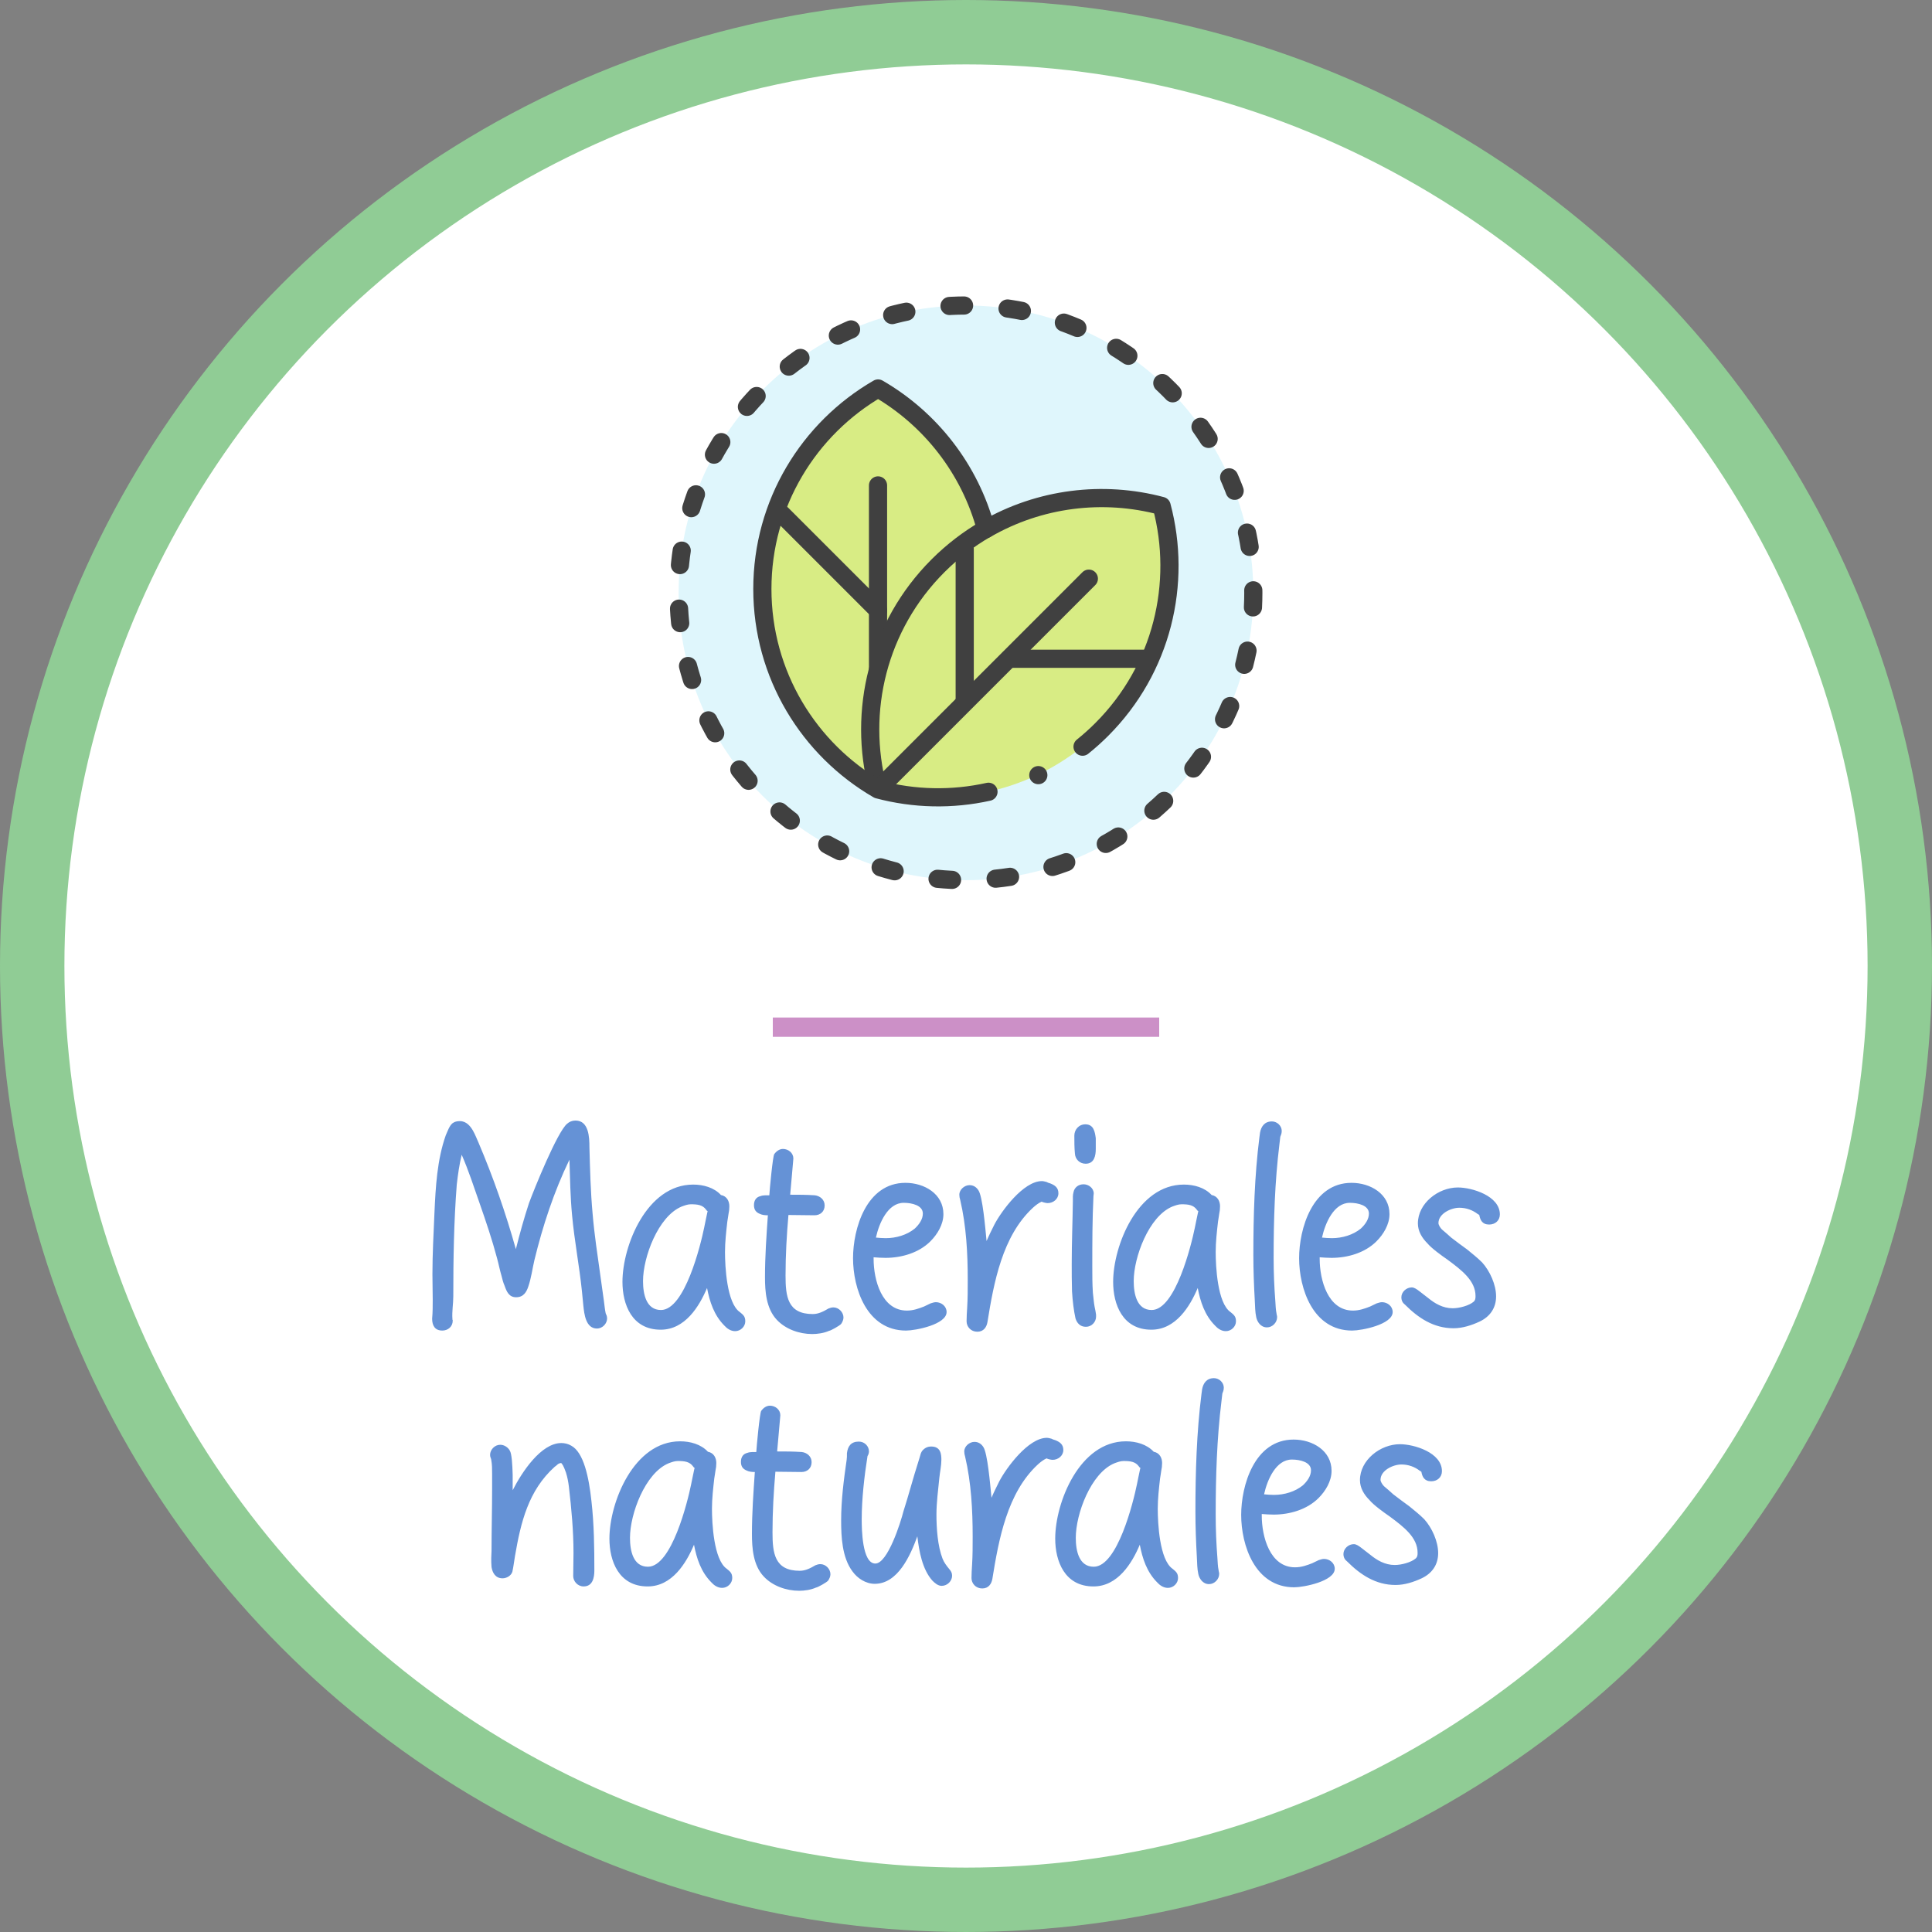 <?xml version="1.0" encoding="UTF-8" standalone="no"?>
<!-- Created with Inkscape (http://www.inkscape.org/) -->

<svg
   width="750mm"
   height="750mm"
   viewBox="0 0 750 750"
   version="1.1"
   id="svg152074"
   inkscape:version="1.4 (86a8ad7, 2024-10-11)"
   sodipodi:docname="Materiales naturales (texto a trayecto).svg"
   inkscape:export-filename="C:\Users\Esther\Desktop\Correo.png"
   inkscape:export-xdpi="115.929"
   inkscape:export-ydpi="115.929"
   xml:space="preserve"
   xmlns:inkscape="http://www.inkscape.org/namespaces/inkscape"
   xmlns:sodipodi="http://sodipodi.sourceforge.net/DTD/sodipodi-0.dtd"
   xmlns="http://www.w3.org/2000/svg"
   xmlns:svg="http://www.w3.org/2000/svg"><rect x="0" y="0" width="750" height="750" fill="#808080" stroke="none"/><sodipodi:namedview
     id="namedview152076"
     pagecolor="#ffffff"
     bordercolor="#666666"
     borderopacity="1.0"
     inkscape:pageshadow="2"
     inkscape:pageopacity="0.0"
     inkscape:pagecheckerboard="0"
     inkscape:document-units="mm"
     showgrid="false"
     fit-margin-top="0"
     fit-margin-left="0"
     fit-margin-right="0"
     fit-margin-bottom="0"
     inkscape:zoom="0.15545215"
     inkscape:cx="1598.5626"
     inkscape:cy="1968.4514"
     inkscape:window-width="1920"
     inkscape:window-height="1010"
     inkscape:window-x="-6"
     inkscape:window-y="-6"
     inkscape:window-maximized="1"
     inkscape:current-layer="layer1"
     showguides="false"
     inkscape:guide-bbox="true"
     inkscape:showpageshadow="false"
     showborder="false"
     units="mm"
     inkscape:deskcolor="#d1d1d1"><sodipodi:guide
       position="6.74,906.443"
       orientation="0,1"
       id="guide34014"
       inkscape:label=""
       inkscape:locked="false"
       inkscape:color="rgb(0,0,255)" /></sodipodi:namedview><defs
     id="defs152071"><linearGradient
       id="linearGradient20161"
       inkscape:swatch="solid"><stop
         style="stop-color:#000000;stop-opacity:1;"
         offset="0"
         id="stop20159" /></linearGradient><linearGradient
       id="linearGradient15445"
       inkscape:swatch="solid"><stop
         style="stop-color:#184fa9;stop-opacity:1;"
         offset="0"
         id="stop15443" /></linearGradient><linearGradient
       id="linearGradient12864"
       inkscape:swatch="gradient"><stop
         style="stop-color:#184fa9;stop-opacity:1;"
         offset="0"
         id="stop12860" /><stop
         style="stop-color:#184fa9;stop-opacity:0;"
         offset="1"
         id="stop12862" /></linearGradient><inkscape:path-effect
       effect="bspline"
       id="path-effect1444"
       is_visible="true"
       lpeversion="1"
       weight="33.333"
       steps="2"
       helper_size="0"
       apply_no_weight="true"
       apply_with_weight="true"
       only_selected="false" /><clipPath
       clipPathUnits="userSpaceOnUse"
       id="clipPath1"><path
         d="m -318,412 h 512 v -512 h -512 z"
         id="path1"
         style="stroke-width:1" /></clipPath><clipPath
       clipPathUnits="userSpaceOnUse"
       id="clipPath2"><path
         d="M -255,347 H 257 V -165 H -255 Z"
         id="path2"
         style="stroke-width:1" /></clipPath><clipPath
       clipPathUnits="userSpaceOnUse"
       id="clipPath3"><path
         d="m -293.043,312.387 h 512 v -512 h -512 z"
         id="path3"
         style="stroke-width:1" /></clipPath><clipPath
       clipPathUnits="userSpaceOnUse"
       id="clipPath4"><path
         d="m -180.81,271 h 512 v -512 h -512 z"
         id="path4"
         style="stroke-width:1" /></clipPath><clipPath
       clipPathUnits="userSpaceOnUse"
       id="clipPath5"><path
         d="M -502,256 H 10 V -256 H -502 Z"
         id="path5"
         style="stroke-width:1" /></clipPath><clipPath
       clipPathUnits="userSpaceOnUse"
       id="clipPath6"><path
         d="m -184.531,420.554 h 512 V -91.446 h -512 z"
         id="path6"
         style="stroke-width:1" /></clipPath><clipPath
       clipPathUnits="userSpaceOnUse"
       id="clipPath7"><path
         d="m -355.847,387.65 h 512 v -512 h -512 z"
         id="path7"
         style="stroke-width:1" /></clipPath><clipPath
       clipPathUnits="userSpaceOnUse"
       id="clipPath8"><path
         d="m -273.147,201.311 h 512 v -512 h -512 z"
         id="path8"
         style="stroke-width:1" /></clipPath><clipPath
       clipPathUnits="userSpaceOnUse"
       id="clipPath9"><path
         d="M -423.542,181.543 H 88.458 V -330.457 H -423.542 Z"
         id="path9"
         style="stroke-width:1" /></clipPath><clipPath
       clipPathUnits="userSpaceOnUse"
       id="clipPath10"><path
         d="m -180.81,321.932 h 512 v -512 h -512 z"
         id="path10"
         style="stroke-width:1" /></clipPath><clipPath
       clipPathUnits="userSpaceOnUse"
       id="clipPath11"><path
         d="m -180.81,81 h 512 V -431 h -512 z"
         id="path11"
         style="stroke-width:1" /></clipPath><clipPath
       clipPathUnits="userSpaceOnUse"
       id="clipPath12"><path
         d="M -502,256 H 10 V -256 H -502 Z"
         id="path12"
         style="stroke-width:1" /></clipPath></defs><g
     inkscape:label="Capa 1"
     inkscape:groupmode="layer"
     id="layer1"
     transform="translate(285.682,30.136)"><g
       id="g1"><ellipse
         style="fill:#ffffff;fill-opacity:1;stroke:#90cc95;stroke-width:25;stroke-miterlimit:4;stroke-dasharray:none;stroke-opacity:1"
         id="path1125-0"
         cx="89.318"
         cy="344.863"
         rx="362.5"
         ry="362.5" /><path
         style="fill:none;stroke:#cc90c7;stroke-width:7.5;stroke-linecap:butt;stroke-linejoin:miter;stroke-miterlimit:4;stroke-dasharray:none;stroke-opacity:1"
         d="m 19.762,389.974 c 50,0 100,0 150,0"
         id="path1442"
         inkscape:path-effect="#path-effect1444"
         inkscape:original-d="m 19.761561,389.97436 c 50.000112,3e-4 100.000099,3e-4 150.000009,0"
         transform="translate(-5.443,-21.361)" /><path
         d="m -113.987,486.388 c 2.249,0 4.048,-1.574 4.048,-3.823 0,-0.225 0,-0.337 -0.112,-0.45 v -0.225 c -0.225,-2.811 0.337,-5.96 0.337,-8.771 0,-14.506 0.225,-29.012 1.349,-43.405 0.45,-3.936 1.012,-7.871 1.912,-11.582 2.699,6.185 4.723,12.482 6.972,18.891 2.474,7.084 4.835,14.056 6.747,21.253 0.675,2.474 1.124,4.835 1.799,7.084 0.225,0.9 0.562,2.361 1.124,3.598 0.787,2.249 1.687,4.498 4.498,4.498 2.924,0 4.048,-2.137 4.723,-4.161 1.124,-3.261 1.574,-6.859 2.361,-10.233 3.261,-13.381 7.534,-26.425 13.606,-39.019 0.225,7.197 0.337,14.393 1.012,21.478 0.9,9.895 2.811,19.678 3.823,29.461 0.112,1.349 0.337,3.598 0.562,5.735 0.337,3.149 0.9,8.883 5.285,8.883 2.137,0 3.936,-1.912 3.936,-3.936 0,-0.45 -0.112,-0.9 -0.225,-1.237 -0.112,-0.112 -0.112,-0.337 -0.225,-0.45 0,-0.112 -0.112,-0.225 -0.112,-0.337 -0.337,-1.574 -0.45,-3.149 -0.675,-4.723 -0.45,-3.149 -0.9,-6.41 -1.349,-9.671 -1.124,-8.096 -2.361,-16.08 -3.036,-24.176 -0.787,-8.546 -1.012,-17.317 -1.237,-25.863 0,-3.823 -0.225,-10.345 -5.397,-10.345 -1.349,0 -2.361,0.45 -3.261,1.237 -3.823,3.149 -12.819,25.413 -14.843,30.923 -1.912,5.847 -3.598,11.919 -5.06,17.767 -3.936,-14.056 -8.771,-27.887 -14.506,-41.381 -0.675,-1.462 -1.237,-3.036 -2.137,-4.61 -0.9,-1.574 -2.474,-3.711 -5.06,-3.711 -0.787,0 -1.799,0.112 -2.474,0.562 -0.9,0.45 -1.462,1.462 -1.912,2.361 -0.45,0.9 -0.787,1.912 -1.124,2.586 -3.373,9.558 -3.936,20.128 -4.385,30.024 -0.337,7.984 -0.787,15.968 -0.787,23.951 0,3.261 0.112,6.634 0.112,9.895 0,2.361 0,4.835 -0.225,7.309 0,2.586 1.012,4.61 3.936,4.61 z m 69.943,-18.891 c 0,8.658 3.598,18.554 14.843,18.554 9.446,0 14.956,-8.996 17.992,-16.192 1.012,5.285 2.699,10.57 6.747,14.618 0.9,1.012 2.361,2.137 4.161,2.137 2.137,0 3.936,-1.799 3.936,-3.823 0,-1.012 -0.225,-1.687 -0.675,-2.249 -0.225,-0.337 -0.562,-0.562 -0.787,-0.787 -0.225,-0.225 -0.45,-0.337 -0.675,-0.562 -5.06,-3.486 -5.735,-17.767 -5.735,-23.277 0,-3.936 0.45,-7.871 0.9,-11.807 0.112,-0.9 0.337,-1.912 0.45,-2.924 0.225,-1.012 0.337,-2.024 0.337,-3.036 0,-1.912 -0.9,-3.936 -3.261,-4.385 -2.699,-2.924 -6.859,-4.048 -10.795,-4.048 -17.992,0 -27.437,23.727 -27.437,37.782 z m 7.984,-0.337 c 0,-9.221 5.847,-25.076 14.956,-28.899 1.237,-0.45 2.361,-0.9 3.598,-0.9 2.586,0 4.61,0.225 5.96,2.137 0.112,0.112 0.225,0.225 0.225,0.337 0.112,0 0.225,0.112 0.225,0.112 0.112,0.112 0.112,0.225 0.112,0.225 0,0.112 -0.112,0.225 -0.112,0.337 -0.45,1.912 -0.787,3.936 -1.237,5.96 -1.349,6.634 -7.534,31.935 -16.755,31.935 -5.735,0 -6.972,-6.185 -6.972,-11.245 z m 47.341,-1.462 c 0,5.397 0.45,12.144 4.61,16.53 3.373,3.598 8.658,5.51 13.719,5.51 2.024,0 4.498,-0.337 6.522,-1.237 0.787,-0.112 4.161,-2.024 4.723,-2.699 0.45,-0.675 0.9,-1.574 0.9,-2.474 0,-2.024 -1.799,-3.936 -3.936,-3.936 -0.675,0 -1.349,0.225 -1.912,0.45 -1.912,1.124 -3.823,2.137 -6.072,2.137 -9.783,0 -10.57,-6.859 -10.57,-14.956 0,-7.871 0.45,-15.743 1.124,-23.502 3.373,0 6.747,0.112 10.12,0.112 2.249,0 3.936,-1.462 3.936,-3.823 0,-2.249 -1.799,-3.711 -3.823,-3.936 -3.261,-0.225 -6.41,-0.225 -9.558,-0.225 0.337,-4.161 0.787,-8.434 1.124,-12.707 0,-0.45 0.112,-0.9 0.112,-1.349 0,-2.137 -1.912,-3.711 -4.048,-3.711 -1.349,0 -2.586,0.9 -3.373,2.024 -0.562,0.675 -1.799,13.831 -1.912,15.968 h -1.462 c -0.675,0 -1.462,0.112 -2.024,0.337 -1.462,0.337 -2.474,1.462 -2.474,3.486 0,1.912 0.9,2.811 2.249,3.373 0.9,0.45 2.024,0.562 3.149,0.562 -0.562,7.984 -1.124,16.08 -1.124,24.064 z m 34.184,-7.422 c 0,11.695 5.285,28.112 20.578,28.112 3.711,0 15.743,-2.361 15.743,-7.197 0,-2.249 -2.024,-3.823 -4.161,-3.823 -0.675,0 -1.237,0.225 -2.024,0.45 -0.787,0.337 -1.574,0.787 -2.586,1.237 -2.024,0.787 -4.161,1.574 -6.634,1.574 -9.783,0 -12.932,-11.919 -12.932,-20.128 v -0.562 c 1.574,0.112 3.036,0.225 4.61,0.225 6.185,0 12.932,-1.912 17.429,-6.41 2.699,-2.699 5.06,-6.522 5.06,-10.57 0,-7.871 -7.422,-12.144 -14.731,-12.144 -15.293,0 -20.353,17.992 -20.353,29.236 z m 8.883,-7.984 c 1.237,-5.622 4.61,-13.494 10.795,-13.494 3.261,0 7.422,1.012 7.422,4.161 0,2.249 -1.462,4.273 -3.149,5.847 -3.036,2.474 -7.197,3.711 -11.245,3.711 -1.349,0 -2.586,-0.112 -3.823,-0.225 z m 35.196,32.497 c 0,2.137 1.687,4.048 4.161,4.048 2.474,0 3.598,-1.799 3.936,-3.711 2.474,-15.293 5.735,-33.397 17.654,-44.417 1.124,-1.012 2.137,-1.799 3.373,-2.361 0.675,0.337 1.912,0.562 2.361,0.562 2.137,0 4.161,-1.574 4.161,-3.823 0,-2.249 -1.462,-3.149 -3.149,-3.823 -0.562,-0.112 -1.012,-0.337 -1.462,-0.562 -0.562,-0.112 -1.124,-0.337 -1.799,-0.337 -7.197,0 -15.743,11.695 -18.441,16.867 -1.124,2.249 -2.137,4.273 -3.036,6.41 -0.562,-5.847 -1.574,-17.317 -3.149,-19.678 -0.787,-1.237 -1.912,-2.024 -3.486,-2.024 -1.912,0 -3.936,1.687 -3.936,3.711 0,0.675 0.112,1.349 0.337,2.024 2.361,10.12 2.924,20.69 2.924,31.036 0,3.598 0,7.309 -0.225,10.907 -0.112,1.799 -0.225,3.373 -0.225,5.173 z M 130.474,471.208 c 0.225,3.711 0.675,7.422 1.349,10.458 0.562,1.799 1.799,3.261 4.048,3.261 2.249,0 3.936,-1.912 3.936,-3.936 v -0.787 c -0.112,-0.9 -0.337,-2.024 -0.562,-3.036 -0.337,-1.799 -0.45,-3.711 -0.675,-5.51 -0.225,-3.373 -0.225,-6.634 -0.225,-10.008 0,-9.108 0,-18.217 0.45,-27.437 0,-0.337 0.112,-0.787 0.112,-1.012 0,-2.137 -2.024,-3.598 -3.936,-3.598 -2.024,0 -3.598,1.237 -3.936,3.149 -0.112,0.45 -0.225,1.012 -0.225,1.574 v 1.574 c -0.112,8.096 -0.45,16.417 -0.45,24.626 0,3.261 0,6.972 0.112,10.683 z m 1.124,-53.525 c 0.112,2.137 1.799,3.936 4.161,3.936 3.373,0 3.936,-3.149 3.936,-5.735 v -4.161 c -0.337,-2.474 -0.787,-5.397 -4.048,-5.397 -2.586,0 -4.273,2.137 -4.273,4.385 0,2.249 0,4.723 0.225,6.972 z m 14.843,49.814 c 0,8.658 3.598,18.554 14.843,18.554 9.446,0 14.956,-8.996 17.992,-16.192 1.012,5.285 2.699,10.57 6.747,14.618 0.9,1.012 2.361,2.137 4.161,2.137 2.137,0 3.936,-1.799 3.936,-3.823 0,-1.012 -0.225,-1.687 -0.675,-2.249 -0.225,-0.337 -0.562,-0.562 -0.787,-0.787 -0.225,-0.225 -0.45,-0.337 -0.675,-0.562 -5.06,-3.486 -5.735,-17.767 -5.735,-23.277 0,-3.936 0.45,-7.871 0.9,-11.807 0.112,-0.9 0.337,-1.912 0.45,-2.924 0.225,-1.012 0.337,-2.024 0.337,-3.036 0,-1.912 -0.9,-3.936 -3.261,-4.385 -2.699,-2.924 -6.859,-4.048 -10.795,-4.048 -17.992,0 -27.437,23.727 -27.437,37.782 z m 7.984,-0.337 c 0,-9.221 5.847,-25.076 14.956,-28.899 1.237,-0.45 2.361,-0.9 3.598,-0.9 2.586,0 4.61,0.225 5.96,2.137 0.112,0.112 0.225,0.225 0.225,0.337 0.112,0 0.225,0.112 0.225,0.112 0.112,0.112 0.112,0.225 0.112,0.225 0,0.112 -0.112,0.225 -0.112,0.337 -0.45,1.912 -0.787,3.936 -1.237,5.96 -1.349,6.634 -7.534,31.935 -16.755,31.935 -5.735,0 -6.972,-6.185 -6.972,-11.245 z m 47.003,7.646 c 0.112,2.137 0.112,4.385 0.562,6.41 0.337,1.687 1.687,3.936 4.161,3.936 2.137,0 3.936,-1.912 3.936,-3.936 0,-0.337 0,-0.562 -0.112,-0.787 0,-0.225 -0.112,-0.45 -0.112,-0.675 -0.337,-1.574 -0.337,-3.149 -0.45,-4.61 -0.45,-5.735 -0.675,-11.245 -0.675,-16.98 0,-14.731 0.45,-29.461 2.249,-44.08 0,-0.112 0.337,-2.811 0.337,-2.924 0.112,-0.337 0.225,-0.675 0.337,-0.9 0.112,-0.337 0.225,-0.787 0.225,-1.349 0,-2.024 -1.799,-3.711 -3.823,-3.711 -2.811,0 -4.161,1.912 -4.61,4.385 -0.112,0.562 -0.112,1.237 -0.225,1.687 -1.912,15.068 -2.361,30.586 -2.361,45.766 0,5.96 0.225,11.807 0.562,17.767 z m 17.204,-16.53 c 0,11.695 5.285,28.112 20.578,28.112 3.711,0 15.743,-2.361 15.743,-7.197 0,-2.249 -2.024,-3.823 -4.161,-3.823 -0.675,0 -1.237,0.225 -2.024,0.45 -0.787,0.337 -1.574,0.787 -2.586,1.237 -2.024,0.787 -4.161,1.574 -6.634,1.574 -9.783,0 -12.932,-11.919 -12.932,-20.128 v -0.562 c 1.574,0.112 3.036,0.225 4.61,0.225 6.185,0 12.932,-1.912 17.429,-6.41 2.699,-2.699 5.06,-6.522 5.06,-10.57 0,-7.871 -7.422,-12.144 -14.731,-12.144 -15.293,0 -20.353,17.992 -20.353,29.236 z m 8.883,-7.984 c 1.237,-5.622 4.61,-13.494 10.795,-13.494 3.261,0 7.422,1.012 7.422,4.161 0,2.249 -1.462,4.273 -3.149,5.847 -3.036,2.474 -7.197,3.711 -11.245,3.711 -1.349,0 -2.586,-0.112 -3.823,-0.225 z m 32.273,26.088 c 5.06,5.06 11.02,9.108 18.779,9.108 3.486,0 6.972,-1.124 10.12,-2.586 4.048,-1.912 6.41,-5.285 6.41,-9.783 0,-4.498 -2.361,-9.783 -5.397,-13.156 -1.912,-1.912 -3.936,-3.486 -5.847,-5.06 -2.024,-1.462 -4.161,-3.036 -6.185,-4.61 -1.124,-1.012 -2.361,-2.137 -3.598,-3.149 -0.675,-0.675 -1.349,-1.799 -1.349,-2.474 0,-3.711 4.948,-5.96 8.096,-5.96 2.699,0 5.173,0.9 7.197,2.474 0.112,0 0.337,0.112 0.45,0.337 h 0.112 c 0.337,1.912 1.124,3.711 3.823,3.711 2.361,0 4.161,-1.574 4.161,-3.936 0,-7.197 -10.795,-10.458 -16.305,-10.458 -7.646,0 -15.518,6.185 -15.518,13.944 0,3.036 1.574,5.622 3.711,7.759 1.574,1.912 5.622,4.835 7.759,6.297 5.622,4.161 10.907,8.209 10.907,14.168 0,1.012 -0.112,1.574 -0.675,2.137 -1.799,1.574 -5.622,2.586 -8.209,2.586 -3.823,0 -6.972,-1.912 -9.446,-3.936 -1.349,-1.012 -2.474,-1.912 -3.486,-2.699 -1.012,-0.787 -2.024,-1.462 -2.924,-1.462 -2.137,0 -4.048,1.799 -4.048,3.823 0,1.349 0.562,2.249 1.462,2.924 z"
         id="text2872"
         style="font-size:425px;line-height:1.25;font-family:'Study Case';-inkscape-font-specification:'Study Case, Normal';white-space:pre;fill:#6592d6;stroke-width:0.265"
         aria-label="Materiales" /><path
         d="m -94.871,578.18 c 0.337,2.137 1.462,4.385 4.273,4.385 1.574,0 3.373,-1.012 3.823,-2.586 0.45,-2.024 0.675,-4.161 1.012,-6.072 2.249,-13.044 5.173,-25.413 15.405,-34.634 0.225,-0.112 1.012,-0.787 1.237,-1.012 0.45,-0.337 1.012,-0.45 1.349,-0.45 0,0.112 0.112,0.112 0.225,0.337 0.562,0.562 1.349,2.699 1.574,3.373 0.562,1.799 0.9,3.598 1.124,5.397 1.012,8.658 1.799,17.205 1.799,25.863 0,2.924 -0.112,5.96 -0.112,8.883 0,2.024 1.687,4.048 4.048,4.048 3.486,0 4.161,-3.373 4.161,-6.185 0,-8.883 -0.112,-17.992 -1.124,-26.875 -1.012,-9.446 -3.036,-19.004 -7.871,-21.59 -1.124,-0.675 -2.474,-1.012 -3.823,-1.012 -7.871,0 -15.293,11.245 -18.891,18.329 v -5.96 c -0.112,-3.936 -0.337,-8.209 -1.124,-9.446 -0.675,-1.237 -2.137,-2.249 -3.711,-2.249 -2.137,0 -3.936,1.912 -3.936,3.936 0,0.45 0.112,0.9 0.225,1.124 0.112,0.337 0.225,0.562 0.225,0.787 0.337,1.799 0.337,3.598 0.337,5.397 v 5.735 c 0,8.096 -0.225,16.305 -0.225,24.289 0,0.787 -0.112,1.687 -0.112,2.811 0,1.012 0,2.249 0.112,3.373 z m 45.766,-11.02 c 0,8.658 3.598,18.554 14.843,18.554 9.446,0 14.956,-8.996 17.992,-16.192 1.012,5.285 2.699,10.57 6.747,14.618 0.9,1.012 2.361,2.137 4.161,2.137 2.137,0 3.936,-1.799 3.936,-3.823 0,-1.012 -0.225,-1.687 -0.675,-2.249 -0.225,-0.337 -0.562,-0.562 -0.787,-0.787 -0.225,-0.225 -0.45,-0.337 -0.675,-0.562 -5.06,-3.486 -5.735,-17.767 -5.735,-23.277 0,-3.936 0.45,-7.871 0.9,-11.807 0.112,-0.9 0.337,-1.912 0.45,-2.924 0.225,-1.012 0.337,-2.024 0.337,-3.036 0,-1.912 -0.9,-3.936 -3.261,-4.385 -2.699,-2.924 -6.859,-4.048 -10.795,-4.048 -17.992,0 -27.437,23.727 -27.437,37.782 z m 7.984,-0.337 c 0,-9.221 5.847,-25.076 14.956,-28.899 1.237,-0.45 2.361,-0.9 3.598,-0.9 2.586,0 4.61,0.225 5.96,2.137 0.112,0.112 0.225,0.225 0.225,0.337 0.112,0 0.225,0.112 0.225,0.112 0.112,0.112 0.112,0.225 0.112,0.225 0,0.112 -0.112,0.225 -0.112,0.337 -0.45,1.912 -0.787,3.936 -1.237,5.96 -1.349,6.634 -7.534,31.935 -16.755,31.935 -5.735,0 -6.972,-6.185 -6.972,-11.245 z m 47.341,-1.462 c 0,5.397 0.45,12.144 4.61,16.53 3.373,3.598 8.658,5.51 13.719,5.51 2.024,0 4.498,-0.337 6.522,-1.237 0.787,-0.112 4.161,-2.024 4.723,-2.699 0.45,-0.675 0.9,-1.574 0.9,-2.474 0,-2.024 -1.799,-3.936 -3.936,-3.936 -0.675,0 -1.349,0.225 -1.912,0.45 -1.912,1.124 -3.823,2.137 -6.072,2.137 -9.783,0 -10.57,-6.859 -10.57,-14.956 0,-7.871 0.45,-15.743 1.124,-23.502 3.373,0 6.747,0.112 10.12,0.112 2.249,0 3.936,-1.462 3.936,-3.823 0,-2.249 -1.799,-3.711 -3.823,-3.936 -3.261,-0.225 -6.41,-0.225 -9.558,-0.225 0.337,-4.161 0.787,-8.434 1.124,-12.707 0,-0.45 0.112,-0.9 0.112,-1.349 0,-2.137 -1.912,-3.711 -4.048,-3.711 -1.349,0 -2.586,0.9 -3.373,2.024 -0.562,0.675 -1.799,13.831 -1.912,15.968 H 6.444 c -0.675,0 -1.462,0.112 -2.024,0.337 -1.462,0.337 -2.474,1.462 -2.474,3.486 0,1.912 0.9,2.811 2.249,3.373 0.9,0.45 2.024,0.562 3.149,0.562 -0.562,7.984 -1.124,16.08 -1.124,24.064 z m 39.019,14.506 c 1.912,2.699 5.173,4.835 8.658,4.835 8.996,0 13.831,-11.02 16.53,-18.441 0.675,5.735 1.912,12.819 5.847,17.205 0.9,0.9 2.137,2.024 3.598,2.024 2.249,0 4.048,-1.912 4.048,-3.936 0,-1.124 -0.45,-1.799 -1.012,-2.474 -1.124,-1.349 -2.137,-2.699 -2.699,-4.161 -1.912,-4.948 -2.361,-11.807 -2.361,-17.092 0,-4.835 0.675,-9.558 1.124,-14.281 0.225,-2.249 0.787,-4.723 0.787,-6.972 0,-2.137 -0.225,-5.173 -3.936,-5.173 -1.574,0 -2.699,0.675 -3.598,1.799 -0.112,0.225 -0.337,0.562 -0.45,0.9 -0.337,1.237 -0.675,2.249 -1.012,3.373 -2.024,6.297 -3.711,12.819 -5.735,19.116 -1.012,4.048 -6.072,20.241 -10.907,20.241 -5.173,0 -5.285,-13.606 -5.285,-17.205 0,-7.759 1.012,-16.755 2.249,-24.514 0.337,-0.45 0.562,-1.237 0.562,-1.799 0,-2.024 -1.687,-3.823 -3.936,-3.823 -3.036,0 -4.273,1.799 -4.61,4.498 0,1.012 0,1.912 -0.112,2.586 -1.124,7.759 -2.137,15.63 -2.137,23.502 0,6.297 0.337,14.393 4.385,19.791 z m 46.216,2.586 c 0,2.137 1.687,4.048 4.161,4.048 2.474,0 3.598,-1.799 3.936,-3.711 2.474,-15.293 5.735,-33.397 17.654,-44.417 1.124,-1.012 2.137,-1.799 3.373,-2.361 0.675,0.337 1.912,0.562 2.361,0.562 2.137,0 4.161,-1.574 4.161,-3.823 0,-2.249 -1.462,-3.149 -3.149,-3.823 -0.562,-0.112 -1.012,-0.337 -1.462,-0.562 -0.562,-0.112 -1.124,-0.337 -1.799,-0.337 -7.197,0 -15.743,11.695 -18.441,16.867 -1.124,2.249 -2.137,4.273 -3.036,6.41 -0.562,-5.847 -1.574,-17.317 -3.149,-19.678 -0.787,-1.237 -1.912,-2.024 -3.486,-2.024 -1.912,0 -3.936,1.687 -3.936,3.711 0,0.675 0.112,1.349 0.337,2.024 2.361,10.12 2.924,20.69 2.924,31.036 0,3.598 0,7.309 -0.225,10.907 -0.112,1.799 -0.225,3.373 -0.225,5.173 z M 123.952,567.16 c 0,8.658 3.598,18.554 14.843,18.554 9.446,0 14.956,-8.996 17.992,-16.192 1.012,5.285 2.699,10.57 6.747,14.618 0.9,1.012 2.361,2.137 4.161,2.137 2.137,0 3.936,-1.799 3.936,-3.823 0,-1.012 -0.225,-1.687 -0.675,-2.249 -0.225,-0.337 -0.562,-0.562 -0.787,-0.787 -0.225,-0.225 -0.45,-0.337 -0.675,-0.562 -5.06,-3.486 -5.735,-17.767 -5.735,-23.277 0,-3.936 0.45,-7.871 0.9,-11.807 0.112,-0.9 0.337,-1.912 0.45,-2.924 0.225,-1.012 0.337,-2.024 0.337,-3.036 0,-1.912 -0.9,-3.936 -3.261,-4.385 -2.699,-2.924 -6.859,-4.048 -10.795,-4.048 -17.992,0 -27.437,23.727 -27.437,37.782 z m 7.984,-0.337 c 0,-9.221 5.847,-25.076 14.956,-28.899 1.237,-0.45 2.361,-0.9 3.598,-0.9 2.586,0 4.61,0.225 5.96,2.137 0.112,0.112 0.225,0.225 0.225,0.337 0.112,0 0.225,0.112 0.225,0.112 0.112,0.112 0.112,0.225 0.112,0.225 0,0.112 -0.112,0.225 -0.112,0.337 -0.45,1.912 -0.787,3.936 -1.237,5.96 -1.349,6.634 -7.534,31.935 -16.755,31.935 -5.735,0 -6.972,-6.185 -6.972,-11.245 z m 47.003,7.646 c 0.112,2.137 0.112,4.385 0.562,6.41 0.337,1.687 1.687,3.936 4.161,3.936 2.137,0 3.936,-1.912 3.936,-3.936 0,-0.337 0,-0.562 -0.112,-0.787 0,-0.225 -0.112,-0.45 -0.112,-0.675 -0.337,-1.574 -0.337,-3.149 -0.45,-4.61 -0.45,-5.735 -0.675,-11.245 -0.675,-16.98 0,-14.731 0.45,-29.461 2.249,-44.08 0,-0.112 0.337,-2.811 0.337,-2.924 0.112,-0.337 0.225,-0.675 0.337,-0.9 0.112,-0.337 0.225,-0.787 0.225,-1.349 0,-2.024 -1.799,-3.711 -3.823,-3.711 -2.811,0 -4.161,1.912 -4.61,4.385 -0.112,0.562 -0.112,1.237 -0.225,1.687 -1.912,15.068 -2.361,30.586 -2.361,45.766 0,5.96 0.225,11.807 0.562,17.767 z m 17.205,-16.53 c 0,11.695 5.285,28.112 20.578,28.112 3.711,0 15.743,-2.361 15.743,-7.197 0,-2.249 -2.024,-3.823 -4.161,-3.823 -0.675,0 -1.237,0.225 -2.024,0.45 -0.787,0.337 -1.574,0.787 -2.586,1.237 -2.024,0.787 -4.161,1.574 -6.634,1.574 -9.783,0 -12.932,-11.919 -12.932,-20.128 v -0.562 c 1.574,0.112 3.036,0.225 4.61,0.225 6.185,0 12.932,-1.912 17.429,-6.41 2.699,-2.699 5.06,-6.522 5.06,-10.57 0,-7.871 -7.422,-12.144 -14.731,-12.144 -15.293,0 -20.353,17.992 -20.353,29.236 z m 8.883,-7.984 c 1.237,-5.622 4.61,-13.494 10.795,-13.494 3.261,0 7.422,1.012 7.422,4.161 0,2.249 -1.462,4.273 -3.149,5.847 -3.036,2.474 -7.197,3.711 -11.245,3.711 -1.349,0 -2.586,-0.112 -3.823,-0.225 z m 32.273,26.088 c 5.06,5.06 11.02,9.108 18.779,9.108 3.486,0 6.972,-1.124 10.12,-2.586 4.048,-1.912 6.41,-5.285 6.41,-9.783 0,-4.498 -2.361,-9.783 -5.397,-13.156 -1.912,-1.912 -3.936,-3.486 -5.847,-5.06 -2.024,-1.462 -4.161,-3.036 -6.185,-4.61 -1.124,-1.012 -2.361,-2.137 -3.598,-3.149 -0.675,-0.675 -1.349,-1.799 -1.349,-2.474 0,-3.711 4.948,-5.96 8.096,-5.96 2.699,0 5.173,0.9 7.197,2.474 0.112,0 0.337,0.112 0.45,0.337 h 0.112 c 0.337,1.912 1.124,3.711 3.823,3.711 2.361,0 4.161,-1.574 4.161,-3.936 0,-7.197 -10.795,-10.458 -16.305,-10.458 -7.646,0 -15.518,6.185 -15.518,13.944 0,3.036 1.574,5.622 3.711,7.759 1.574,1.912 5.622,4.835 7.759,6.297 5.622,4.161 10.907,8.209 10.907,14.168 0,1.012 -0.112,1.574 -0.675,2.137 -1.799,1.574 -5.622,2.586 -8.209,2.586 -3.823,0 -6.972,-1.912 -9.446,-3.936 -1.349,-1.012 -2.474,-1.912 -3.486,-2.699 -1.012,-0.787 -2.024,-1.462 -2.924,-1.462 -2.137,0 -4.048,1.799 -4.048,3.823 0,1.349 0.562,2.249 1.462,2.924 z"
         id="text2872-8"
         style="font-size:425px;line-height:1.25;font-family:'Study Case';-inkscape-font-specification:'Study Case, Normal';white-space:pre;fill:#6592d6;stroke-width:0.265"
         aria-label="naturales" /><g
         id="g12"
         transform="matrix(1.001,0,0,1.001,-0.058,-0.053)"
         style="stroke-width:0.999"><g
           id="g2032"
           transform="matrix(0.453,0,0,-0.453,200.713,199.862)"
           style="stroke-width:0.778"
           clip-path="url(#clipPath12)"><path
             d="m 0,0 c 0,-135.862 -110.138,-246 -246,-246 -135.862,0 -246,110.138 -246,246 0,135.862 110.138,246 246,246 C -110.138,246 0,135.862 0,0"
             style="fill:#dff6fc;fill-opacity:1;fill-rule:nonzero;stroke:none;stroke-width:0.778"
             id="path2034" /></g><g
           id="g2036"
           transform="matrix(0.453,0,0,-0.453,55.169,120.563)"
           style="fill:#d8ec84;fill-opacity:1;stroke:#404040;stroke-width:0.778;stroke-opacity:1"
           clip-path="url(#clipPath11)"><path
             d="m 0,0 c -59.226,-34.262 -99.077,-98.294 -99.077,-171.637 0,-73.344 39.851,-137.376 99.077,-171.638 59.226,34.262 99.076,98.294 99.076,171.638 C 99.076,-98.294 59.226,-34.262 0,0"
             style="fill:#d8ec84;fill-opacity:1;fill-rule:nonzero;stroke:#404040;stroke-width:0.778;stroke-opacity:1"
             id="path2038" /></g><g
           id="g2040"
           transform="matrix(0.453,0,0,-0.453,55.169,229.739)"
           style="stroke:#404040;stroke-width:0.778;stroke-opacity:1"
           clip-path="url(#clipPath10)"><path
             d="M 0,0 V 157.932"
             style="fill:none;stroke:#404040;stroke-width:15.561;stroke-linecap:round;stroke-linejoin:round;stroke-miterlimit:10;stroke-dasharray:none;stroke-opacity:1"
             id="path2042" /></g><g
           id="g2044"
           transform="matrix(0.453,0,0,-0.453,165.16,166.123)"
           style="fill:#d8ec84;fill-opacity:1;stroke:none;stroke-width:0.778;stroke-opacity:1"
           clip-path="url(#clipPath9)"><path
             d="m 0,0 c -66.106,17.652 -139.562,0.554 -191.424,-51.308 -51.861,-51.862 -68.96,-125.317 -51.308,-191.424 66.107,-17.652 139.562,-0.553 191.424,51.309 C 0.553,-139.562 17.652,-66.106 0,0"
             style="fill:#d8ec84;fill-opacity:1;fill-rule:nonzero;stroke:none;stroke-width:0.778;stroke-opacity:1"
             id="path2046" /></g><g
           id="g2048"
           transform="matrix(0.453,0,0,-0.453,97.01,175.081)"
           style="stroke:#404040;stroke-width:0.778;stroke-opacity:1"
           clip-path="url(#clipPath8)"><path
             d="m 0,0 c -14.667,-8.478 -28.48,-18.992 -41.028,-31.54 -51.65,-51.65 -68.821,-124.717 -51.523,-190.613"
             style="fill:none;stroke:#404040;stroke-width:15.561;stroke-linecap:round;stroke-linejoin:round;stroke-miterlimit:10;stroke-dasharray:none;stroke-opacity:1"
             id="path2050" /></g><g
           id="g2052"
           transform="matrix(0.453,0,0,-0.453,134.485,259.518)"
           style="stroke:#404040;stroke-width:0.778;stroke-opacity:1"
           clip-path="url(#clipPath7)"><path
             d="m 0,0 c 5.664,4.538 11.136,9.433 16.387,14.683 51.861,51.862 68.96,125.318 51.308,191.424 -50.111,13.381 -104.436,6.774 -150.386,-19.786 -13.71,51.272 -47.451,94.358 -92.347,120.329 -59.226,-34.262 -99.076,-98.294 -99.076,-171.637 0,-73.343 39.85,-137.375 99.077,-171.637 30.883,-8.247 63.37,-8.909 94.51,-1.986"
             style="fill:none;stroke:#404040;stroke-width:15.561;stroke-linecap:round;stroke-linejoin:round;stroke-miterlimit:10;stroke-dasharray:none;stroke-opacity:1"
             id="path2054" /></g><g
           id="g2056"
           transform="matrix(0.453,0,0,-0.453,56.855,274.428)"
           style="fill:none;fill-opacity:1;stroke:#404040;stroke-width:0.778;stroke-opacity:1"
           clip-path="url(#clipPath6)"><path
             d="M 0,0 176.762,176.761"
             style="fill:none;fill-opacity:1;stroke:#404040;stroke-width:15.561;stroke-linecap:round;stroke-linejoin:round;stroke-miterlimit:10;stroke-dasharray:none;stroke-opacity:1"
             id="path2058" /></g><g
           id="g2060"
           transform="matrix(0.453,0,0,-0.453,200.713,199.862)"
           style="stroke:#404040;stroke-width:0.778;stroke-opacity:1"
           clip-path="url(#clipPath5)"><path
             d="m 0,0 c 0,-135.862 -110.138,-246 -246,-246 -135.862,0 -246,110.138 -246,246 0,135.862 110.138,246 246,246 C -110.138,246 0,135.862 0,0 Z"
             style="fill:none;stroke:#404040;stroke-width:15.561;stroke-linecap:round;stroke-linejoin:round;stroke-miterlimit:10;stroke-dasharray:12.449, 37.347;stroke-dashoffset:0;stroke-opacity:1"
             id="path2062" /></g><g
           id="g2064"
           transform="matrix(0.453,0,0,-0.453,55.169,206.659)"
           style="stroke:#404040;stroke-width:0.778;stroke-opacity:1"
           clip-path="url(#clipPath4)"><path
             d="M 0,0 -82.405,82.405"
             style="fill:none;stroke:#404040;stroke-width:15.561;stroke-linecap:round;stroke-linejoin:round;stroke-miterlimit:10;stroke-dasharray:none;stroke-opacity:1"
             id="path2066" /></g><g
           id="g2068"
           transform="matrix(0.453,0,0,-0.453,106.026,225.414)"
           style="stroke:#404040;stroke-width:0.778;stroke-opacity:1"
           clip-path="url(#clipPath3)"><path
             d="M 0,0 H 118.804"
             style="fill:none;stroke:#404040;stroke-width:15.561;stroke-linecap:round;stroke-linejoin:round;stroke-miterlimit:10;stroke-dasharray:none;stroke-opacity:1"
             id="path2070" /></g><g
           id="g2072"
           transform="matrix(0.453,0,0,-0.453,88.787,241.098)"
           style="stroke:#404040;stroke-width:0.778;stroke-opacity:1"
           clip-path="url(#clipPath2)"><path
             d="M 0,0 V 128.57"
             style="fill:none;stroke:#404040;stroke-width:15.561;stroke-linecap:round;stroke-linejoin:round;stroke-miterlimit:10;stroke-dasharray:none;stroke-opacity:1"
             id="path2074" /></g><g
           id="g2076"
           transform="matrix(0.453,0,0,-0.453,117.335,270.552)"
           style="fill:none;fill-opacity:1;stroke:#404040;stroke-width:0.778;stroke-opacity:1"
           clip-path="url(#clipPath1)"><path
             d="M 0,0 V 0"
             style="fill:none;fill-opacity:1;stroke:#404040;stroke-width:15.561;stroke-linecap:round;stroke-linejoin:round;stroke-miterlimit:10;stroke-dasharray:none;stroke-opacity:1"
             id="path2078" /></g></g></g></g></svg>
